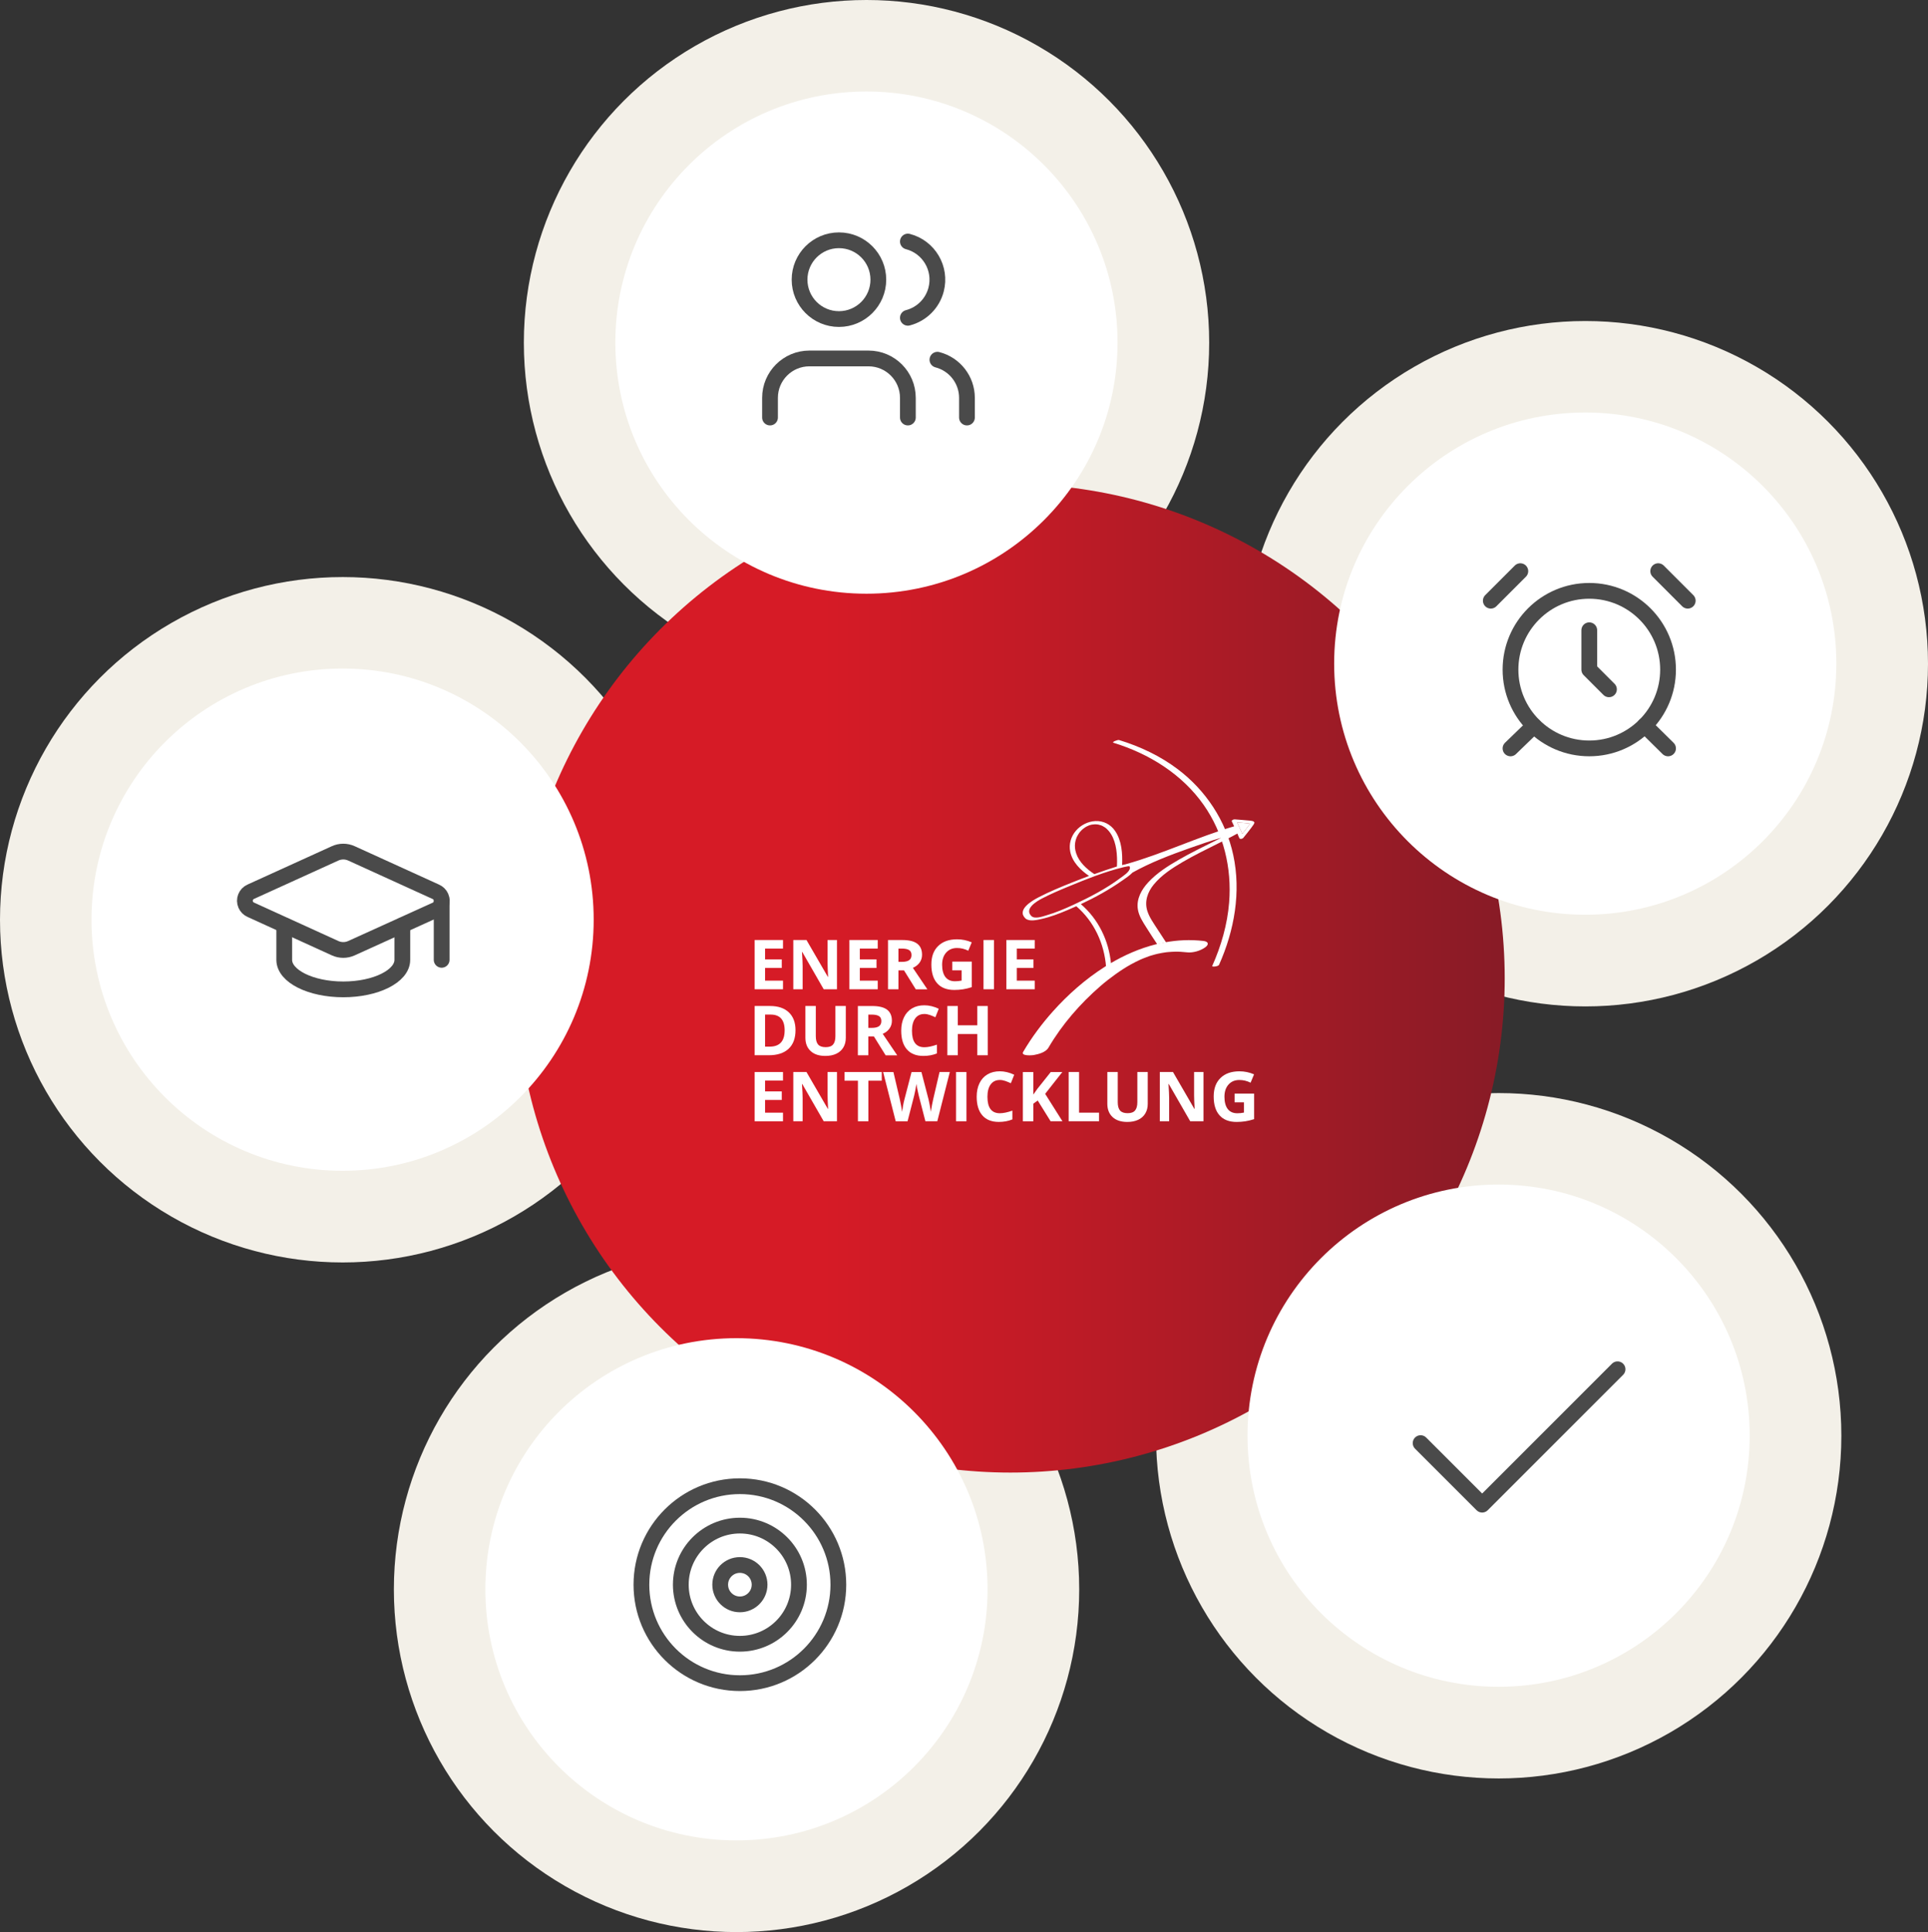 <?xml version="1.0" encoding="UTF-8"?><svg id="Ebene_1" xmlns="http://www.w3.org/2000/svg" xmlns:xlink="http://www.w3.org/1999/xlink" viewBox="0 0 979 981"><rect x="0" y="0" width="979" height="981" fill="#333333" stroke="none"/><defs><linearGradient id="Unbenannter_Verlauf_32" x1="262.06" y1="496.69" x2="764.06" y2="496.69" gradientUnits="userSpaceOnUse"><stop offset=".31" stop-color="#d61b26"/><stop offset=".52" stop-color="#c21b26"/><stop offset=".94" stop-color="#8f1b26"/><stop offset=".99" stop-color="#891b26"/></linearGradient></defs><circle cx="174" cy="467" r="174" style="fill:#f3f0e8;"/><circle cx="374" cy="807" r="174" style="fill:#f3f0e8;"/><circle cx="761" cy="729" r="174" style="fill:#f3f0e8;"/><circle cx="805" cy="337" r="174" style="fill:#f3f0e8;"/><circle cx="440" cy="174" r="174" style="fill:#f3f0e8;"/><circle cx="513.06" cy="496.69" r="251" style="fill:url(#Unbenannter_Verlauf_32);"/><circle cx="439.96" cy="173.95" r="127.5" style="fill:#fff;"/><circle cx="804.96" cy="336.95" r="127.5" style="fill:#fff;"/><circle cx="760.96" cy="728.95" r="127.5" style="fill:#fff;"/><circle cx="373.96" cy="806.95" r="127.5" style="fill:#fff;"/><circle cx="173.96" cy="466.95" r="127.5" style="fill:#fff;"/><path d="M565.39,377.13c18.08,5.55,34.88,15.95,45.85,31.62,10.08,14.39,14.3,32.04,12.89,49.48-.9,11.17-4.04,22.04-8.59,32.25-.25.56,3.08.29,3.48-.62,7.77-17.4,11.25-36.97,7.19-55.79-3.76-17.43-13.96-32.79-28.16-43.51-8.91-6.73-19.12-11.54-29.77-14.8-.81-.25-3.92,1.06-2.9,1.37h0Z" style="fill:#fff;"/><path d="M397.59,502.29h-14.4v-25.01h14.4v4.35h-9.1v5.49h8.47v4.35h-8.47v6.45h9.1v4.38Z" style="fill:#fff;"/><path d="M425,502.29h-6.74l-10.88-18.92h-.15c.22,3.34.33,5.73.33,7.15v11.77h-4.74v-25.01h6.69l10.86,18.73h.12c-.17-3.25-.26-5.55-.26-6.89v-11.84h4.77v25.01Z" style="fill:#fff;"/><path d="M445.7,502.29h-14.4v-25.01h14.4v4.35h-9.1v5.49h8.47v4.35h-8.47v6.45h9.1v4.38Z" style="fill:#fff;"/><path d="M456.22,492.7v9.6h-5.3v-25.01h7.29c3.4,0,5.91.62,7.54,1.86,1.63,1.24,2.45,3.12,2.45,5.64,0,1.47-.4,2.78-1.22,3.93-.81,1.15-1.95,2.05-3.44,2.7,3.76,5.62,6.22,9.25,7.36,10.9h-5.88l-5.97-9.6h-2.82ZM456.22,488.38h1.71c1.68,0,2.91-.28,3.71-.84.8-.56,1.2-1.44,1.2-2.63s-.41-2.03-1.22-2.53-2.08-.75-3.79-.75h-1.61v6.76Z" style="fill:#fff;"/><path d="M483.54,488.25h9.92v12.97c-1.61.52-3.12.89-4.54,1.1-1.42.21-2.87.32-4.35.32-3.77,0-6.66-1.11-8.65-3.33-1.99-2.22-2.99-5.4-2.99-9.55s1.16-7.19,3.46-9.44c2.31-2.26,5.51-3.39,9.61-3.39,2.57,0,5.04.51,7.43,1.54l-1.76,4.24c-1.83-.91-3.72-1.37-5.7-1.37-2.29,0-4.13.77-5.51,2.31-1.38,1.54-2.07,3.61-2.07,6.21s.56,4.79,1.67,6.22c1.11,1.43,2.73,2.15,4.85,2.15,1.11,0,2.23-.11,3.37-.34v-5.22h-4.74v-4.41Z" style="fill:#fff;"/><path d="M499.41,502.29v-25.01h5.3v25.01h-5.3Z" style="fill:#fff;"/><path d="M525.41,502.29h-14.4v-25.01h14.4v4.35h-9.1v5.49h8.47v4.35h-8.47v6.45h9.1v4.38Z" style="fill:#fff;"/><path d="M403.94,523.06c0,4.12-1.17,7.27-3.52,9.46-2.34,2.19-5.73,3.28-10.15,3.28h-7.08v-25.01h7.85c4.08,0,7.25,1.08,9.51,3.23,2.26,2.16,3.39,5.17,3.39,9.03ZM398.43,523.2c0-5.37-2.37-8.06-7.12-8.06h-2.82v16.29h2.27c5.11,0,7.66-2.74,7.66-8.23Z" style="fill:#fff;"/><path d="M429.48,510.79v16.18c0,1.85-.41,3.47-1.24,4.86-.83,1.39-2.02,2.46-3.58,3.2-1.56.74-3.41,1.11-5.54,1.11-3.22,0-5.71-.82-7.49-2.47-1.78-1.65-2.67-3.9-2.67-6.77v-16.11h5.29v15.31c0,1.93.39,3.34,1.16,4.24.78.9,2.06,1.35,3.85,1.35s2.99-.45,3.77-1.36c.78-.91,1.17-2.33,1.17-4.27v-15.28h5.29Z" style="fill:#fff;"/><path d="M440.91,526.21v9.6h-5.3v-25.01h7.29c3.4,0,5.91.62,7.54,1.86,1.63,1.24,2.45,3.12,2.45,5.64,0,1.47-.4,2.78-1.22,3.93-.81,1.15-1.95,2.05-3.44,2.7,3.76,5.62,6.22,9.25,7.36,10.9h-5.88l-5.97-9.6h-2.82ZM440.91,521.9h1.71c1.68,0,2.91-.28,3.71-.84.8-.56,1.2-1.44,1.2-2.63s-.41-2.03-1.22-2.53c-.82-.5-2.08-.75-3.79-.75h-1.61v6.76Z" style="fill:#fff;"/><path d="M469.36,514.85c-2,0-3.54.75-4.64,2.25s-1.64,3.59-1.64,6.27c0,5.58,2.09,8.36,6.28,8.36,1.76,0,3.88-.44,6.38-1.32v4.45c-2.05.86-4.35,1.28-6.88,1.28-3.64,0-6.42-1.1-8.35-3.31-1.93-2.21-2.89-5.37-2.89-9.5,0-2.6.47-4.88,1.42-6.84.95-1.95,2.31-3.46,4.08-4.5,1.77-1.04,3.85-1.56,6.24-1.56s4.87.59,7.32,1.76l-1.71,4.31c-.94-.44-1.88-.83-2.82-1.16-.95-.33-1.88-.5-2.79-.5Z" style="fill:#fff;"/><path d="M501.55,535.8h-5.29v-10.79h-9.91v10.79h-5.3v-25.01h5.3v9.8h9.91v-9.8h5.29v25.01Z" style="fill:#fff;"/><path d="M397.59,569.32h-14.4v-25.01h14.4v4.35h-9.1v5.49h8.47v4.35h-8.47v6.45h9.1v4.38Z" style="fill:#fff;"/><path d="M425,569.32h-6.74l-10.88-18.92h-.15c.22,3.34.33,5.73.33,7.15v11.77h-4.74v-25.01h6.69l10.86,18.73h.12c-.17-3.25-.26-5.55-.26-6.89v-11.84h4.77v25.01Z" style="fill:#fff;"/><path d="M440.94,569.32h-5.3v-20.6h-6.79v-4.41h18.89v4.41h-6.79v20.6Z" style="fill:#fff;"/><path d="M475.94,569.32h-6.04l-3.39-13.14c-.13-.47-.34-1.43-.64-2.9s-.48-2.45-.52-2.95c-.07.62-.24,1.61-.51,2.97-.27,1.36-.48,2.34-.63,2.92l-3.37,13.1h-6.02l-6.38-25.01h5.22l3.2,13.65c.56,2.52.96,4.71,1.21,6.55.07-.65.23-1.66.47-3.02s.48-2.42.69-3.17l3.64-14.01h5.01l3.64,14.01c.16.63.36,1.58.6,2.87.24,1.29.42,2.4.55,3.32.11-.89.3-2,.55-3.33.25-1.33.48-2.4.68-3.23l3.18-13.65h5.22l-6.36,25.01Z" style="fill:#fff;"/><path d="M485.45,569.32v-25.01h5.3v25.01h-5.3Z" style="fill:#fff;"/><path d="M507.68,548.36c-2,0-3.54.75-4.64,2.25s-1.64,3.59-1.64,6.27c0,5.58,2.09,8.36,6.28,8.36,1.76,0,3.88-.44,6.38-1.32v4.45c-2.05.86-4.35,1.28-6.88,1.28-3.64,0-6.42-1.1-8.35-3.31-1.93-2.21-2.89-5.37-2.89-9.5,0-2.6.47-4.88,1.42-6.84.95-1.95,2.31-3.46,4.08-4.5,1.77-1.04,3.85-1.56,6.24-1.56s4.87.59,7.32,1.76l-1.71,4.31c-.94-.44-1.88-.83-2.82-1.16-.95-.33-1.88-.5-2.79-.5Z" style="fill:#fff;"/><path d="M539.5,569.32h-6.02l-6.55-10.54-2.24,1.61v8.93h-5.3v-25.01h5.3v11.45l2.09-2.94,6.77-8.5h5.88l-8.72,11.07,8.79,13.94Z" style="fill:#fff;"/><path d="M542.64,569.32v-25.01h5.3v20.63h10.14v4.38h-15.45Z" style="fill:#fff;"/><path d="M582.8,544.31v16.18c0,1.85-.41,3.47-1.24,4.86-.83,1.39-2.02,2.46-3.58,3.2-1.56.74-3.41,1.11-5.54,1.11-3.22,0-5.71-.82-7.49-2.47-1.78-1.65-2.67-3.9-2.67-6.77v-16.11h5.29v15.31c0,1.93.39,3.34,1.16,4.24.78.9,2.06,1.35,3.85,1.35s2.99-.45,3.77-1.36c.78-.91,1.17-2.33,1.17-4.27v-15.28h5.29Z" style="fill:#fff;"/><path d="M611.11,569.32h-6.74l-10.88-18.92h-.15c.22,3.34.33,5.73.33,7.15v11.77h-4.74v-25.01h6.69l10.86,18.73h.12c-.17-3.25-.26-5.55-.26-6.89v-11.84h4.77v25.01Z" style="fill:#fff;"/><path d="M626.9,555.27h9.92v12.97c-1.61.52-3.12.89-4.54,1.1-1.42.21-2.87.32-4.35.32-3.77,0-6.66-1.11-8.65-3.33-1.99-2.22-2.99-5.4-2.99-9.55s1.16-7.19,3.46-9.44c2.31-2.26,5.51-3.39,9.61-3.39,2.57,0,5.04.51,7.43,1.54l-1.76,4.24c-1.83-.91-3.72-1.37-5.7-1.37-2.29,0-4.13.77-5.51,2.31-1.38,1.54-2.07,3.61-2.07,6.21s.56,4.79,1.67,6.22c1.11,1.43,2.73,2.15,4.85,2.15,1.11,0,2.23-.11,3.37-.34v-5.22h-4.74v-4.41Z" style="fill:#fff;"/><path d="M561.59,441.76c1.82-.6,3.68-1.25,5.57-1.81.04-.85.07-1.69.07-2.54,0-5.29-.75-11.38-4.21-15.48-.31-.36-.63-.71-.98-1.03-.18-.16-.36-.32-.54-.47,0,0,0,0,0,0,0,0,0,0,0,0-.05-.04-.09-.07-.14-.11-.07-.05-.15-.11-.22-.16-.36-.25-.74-.48-1.13-.69-.2-.1-.39-.2-.59-.28-.08-.04-.17-.07-.25-.1-.05-.02-.09-.04-.14-.05-.38-.13-.77-.25-1.17-.33-.1-.02-.21-.04-.31-.06-.04,0-.15-.02-.21-.03-.15-.02-.29-.04-.44-.05-.21-.02-.42-.03-.63-.03-.09,0-.41.01-.46.01-.35.02-.69.05-1.04.1-.08.01-.16.03-.24.04.05-.01.06-.02-.05,0-.02,0-.04,0-.06,0,.01,0,.03,0,.04,0-.01,0-.01,0-.03,0-.19.04-.37.09-.56.13-.21.06-.41.12-.61.18-.03,0-.07.03-.11.04.03-.01.04-.02.09-.04-.09.04-.18.07-.27.1-.39.15-.77.32-1.14.52-.1.05-.43.24-.05.02-.08.05-.17.09-.25.14-.18.1-.35.21-.52.32-.33.21-.65.45-.96.69-.04.03-.09.07-.11.09-.08.07-.17.14-.25.21-.15.13-.29.26-.43.4-.3.29-.58.59-.85.91-.04.05-.08.1-.12.15-.06.07-.11.14-.17.22-.13.17-.25.34-.36.51-.23.35-.45.71-.65,1.08-.1.2-.2.39-.3.6-.04.09-.08.18-.12.27-.01.02-.05.13-.08.19-.31.79-.53,1.61-.66,2.45-.28,1.84-.09,3.56.53,5.42,1.52,4.5,5.28,7.93,9.23,10.53,1.96-.7,3.91-1.41,5.89-2.06Z" style="fill:none;"/><path d="M573.37,439.83c-.26-.07-.55.02-.94.08-.62.1-1.22.23-1.83.38-9.6,2.31-18.99,6.12-28.12,9.87-4.47,1.84-8.93,3.74-13.23,5.97-2.92,1.51-9.4,5.37-5.45,9.09,1.83,1.52,5.58.11,7.51-.44,4.76-1.37,9.36-3.34,13.85-5.42,8.21-3.8,16.45-8.09,23.74-13.54,1.38-1.03,4.64-3.05,4.85-5.05.03-.29-.02-.46-.13-.73-.09-.22-.39-.24-.25-.21Z" style="fill:none;"/><path d="M582.17,471.05c-1.87-2.98-3.93-5.99-4.42-9.58-.7-5.14,1.91-9.8,5.26-13.42,4.42-4.78,10.05-8.34,15.61-11.55,6.07-3.5,12.37-6.55,18.63-9.68.96-.48,1.93-.96,2.9-1.45-5.52,1.59-10.97,3.49-16.35,5.38-9.8,3.46-19.6,7.21-28.71,12.29-1.55,1.6-3.6,2.92-5.22,4.06-6.58,4.62-13.73,8.55-21.04,11.98,8.92,7.61,14.24,18.57,15.33,30.33,7.39-4.41,15.26-7.87,23.47-9.93-1.86-2.78-3.69-5.58-5.47-8.42Z" style="fill:none;"/><path d="M634.14,418.12c-.05,0-.17-.03-.16-.02-.17-.02-.34-.05-.51-.07-.39-.05-.78-.09-1.18-.12-1.37-.12-2.73-.22-4.1-.32.91,1.91,1.79,3.85,2.61,5.8.07-.09.14-.17.21-.26.82-1.02,1.58-1.98,2.33-2.98.34-.46.68-.92,1-1.4.11-.17.22-.34.32-.51-.11-.03-.22-.05-.32-.08-.02,0-.15-.03-.2-.04Z" style="fill:#fff;"/><path d="M634.8,418.27s.04.02.06.03c-.02,0-.02-.01-.04-.02,0,0-.01,0-.02,0Z" style="fill:#fff;"/><path d="M634.05,416.6c-2.36-.26-4.73-.36-7.09-.58-.37-.03-.79.09-1.09.3-.17.12-.52.44-.39.7.4.84.8,1.69,1.19,2.54-18.59,5.4-36.17,13.96-54.83,19.19-.07.02-.16.05-.26.08-.6.12-1.19.25-1.79.39.25-5.86-.19-12.36-3.55-17.3-2.29-3.38-5.96-5.21-9.98-5.04-3.73.16-7.45,2.03-9.9,4.88-2.52,2.92-3.69,6.77-2.93,10.62,1.06,5.35,5.29,9.44,9.57,12.38-2.88,1.06-5.74,2.16-8.58,3.3-5.72,2.28-11.45,4.65-16.94,7.48-3.39,1.75-11.46,6.38-6.74,10.83,2.01,1.68,5.78.74,8.02.25,4.57-1,9-2.7,13.3-4.53,1.49-.63,2.98-1.29,4.47-1.96,8.99,7.74,14.21,18.9,15.11,30.83.83-.53,1.67-1.05,2.52-1.56-1.09-11.76-6.41-22.72-15.33-30.33,7.31-3.42,14.45-7.35,21.04-11.98,1.62-1.14,3.67-2.46,5.22-4.06,9.11-5.08,18.91-8.83,28.71-12.29,5.38-1.9,10.83-3.8,16.35-5.38-.97.49-1.94.97-2.9,1.45-6.25,3.14-12.56,6.18-18.63,9.68-5.57,3.21-11.2,6.77-15.61,11.55-3.35,3.63-5.96,8.28-5.26,13.42.49,3.59,2.55,6.6,4.42,9.58,1.78,2.83,3.61,5.64,5.47,8.42,1.48-.37,2.97-.69,4.47-.97-1.53-2.29-3.03-4.59-4.51-6.91-1.81-2.83-3.94-5.73-4.98-8.97-1.58-4.93.12-9.71,3.28-13.54,3.94-4.78,9.31-8.27,14.57-11.35,5.94-3.48,12.13-6.49,18.28-9.56,3.17-1.59,6.43-3.17,9.56-4.93.33.77.68,1.52.99,2.3.02.06.07.08.1.13.03.04.05.08.09.11.05.04.1.06.16.08.03.01.05.04.09.05.02,0,.04,0,.05,0,.07.02.14.02.21.03.06,0,.12,0,.19,0,.04,0,.07,0,.1-.01.29-.03.58-.13.8-.3.16-.1.3-.23.37-.37,1.32-1.61,2.63-3.24,3.88-4.9.35-.46.69-.93,1.02-1.42.21-.31.5-.69.58-1.07.24-1.13-2.25-1.2-2.87-1.27ZM546.47,433.29c-.62-1.85-.81-3.58-.53-5.42.13-.84.35-1.66.66-2.45.02-.06.07-.17.08-.19.04-.09.08-.18.12-.27.09-.2.19-.4.3-.6.2-.37.41-.73.65-1.08.12-.17.24-.34.36-.51.05-.07.11-.14.17-.22.04-.05.08-.1.12-.15.27-.32.55-.62.85-.91.14-.14.28-.27.43-.4.08-.07.16-.14.25-.21.02-.02.07-.06.11-.09.31-.24.63-.48.96-.69.17-.11.35-.22.52-.32.08-.05.17-.1.25-.14-.38.22-.05.03.05-.02.37-.19.75-.36,1.14-.52.09-.03.18-.06.27-.1-.05.02-.06.03-.09.04.04-.02.08-.03.11-.04.2-.07.41-.13.61-.18.18-.05.37-.09.56-.13.02,0,.02,0,.03,0-.01,0-.03,0-.04,0,.02,0,.04,0,.06,0,.11-.03.1-.02.05,0,.08-.01.16-.03.24-.04.34-.05.69-.07,1.04-.1.05,0,.36-.01.46-.01.21,0,.42.02.63.03.15.01.29.03.44.05.06,0,.17.02.21.03.1.02.21.04.31.06.4.09.79.2,1.17.33.05.02.09.03.14.05.08.03.17.07.25.1.2.09.4.18.59.28.39.2.77.43,1.13.69.08.05.15.11.22.16.05.03.09.07.14.11,0,0,0,0,0,0,0,0,0,0,0,0,.19.15.37.31.54.47.35.32.67.67.98,1.03,3.46,4.1,4.22,10.19,4.21,15.48,0,.85-.03,1.7-.07,2.54-1.88.57-3.75,1.21-5.57,1.81-1.97.65-3.93,1.36-5.89,2.06-3.95-2.6-7.72-6.03-9.23-10.53ZM568.91,445.81c-7.29,5.45-15.53,9.74-23.74,13.54-4.49,2.08-9.1,4.05-13.85,5.42-1.93.56-5.68,1.97-7.51.44-3.95-3.73,2.53-7.58,5.45-9.09,4.3-2.23,8.76-4.13,13.23-5.97,9.13-3.75,18.52-7.56,28.12-9.87.61-.15,1.21-.28,1.83-.38.39-.06.68-.14.94-.08-.14-.04.16-.01.25.21.11.27.17.44.13.73-.21,1.99-3.47,4.02-4.85,5.05ZM634.34,418.74c-.32.48-.66.94-1,1.4-.75,1.01-1.51,1.96-2.33,2.98-.07.09-.14.17-.21.26-.83-1.95-1.7-3.89-2.61-5.8,1.37.1,2.74.2,4.1.32.39.04.78.07,1.18.12.17.02.34.04.51.07-.01,0,.11.02.16.02.05,0,.18.03.2.04.11.02.22.05.32.08-.1.18-.21.34-.32.51ZM634.8,418.27s.01,0,.02,0c.02,0,.02.01.04.02-.02,0-.05-.02-.06-.03Z" style="fill:#fff;"/><path d="M563.4,489.4c-.85.51-1.69,1.02-2.52,1.56-9.76,6.21-18.61,14.05-26.16,22.48-5.69,6.36-10.85,13.26-15.18,20.66-1.3,2.22,4.62,1.73,5.29,1.61,2.53-.47,6.14-1.36,7.58-3.8,6.93-11.82,16.12-22.36,26.4-31.27,2.47-2.14,5.04-4.14,7.7-6.04,2.64-1.88,5.35-3.62,7.69-4.91,1.57-.86,3.18-1.67,4.8-2.42.11-.05.18-.08.24-.11.05-.02.07-.03.14-.06.41-.17.82-.34,1.23-.51.9-.36,1.8-.7,2.71-1.03.29-.1.59-.2.88-.3.02,0,.03,0,.05-.01.76-.21,1.51-.45,2.28-.65.64-.17,1.29-.32,1.94-.48-1.6.39.97-.18,1.44-.26.68-.12,1.36-.22,2.04-.32.07-.01.12-.02.17-.03.37-.04.75-.08,1.12-.11,1.26-.11,2.53-.17,3.79-.2.05,0,.15,0,.26,0,.21,0,.49,0,.57,0,.57.01,1.14.04,1.7.07,1.07.06,2.13.15,3.19.27,2.99.34,6.75-.76,9.2-2.51,2.09-1.5,1.68-2.98-.86-3.27-6.71-.77-13.31-.45-19.74.75-1.5.28-2.99.6-4.47.97-8.2,2.06-16.08,5.52-23.47,9.93Z" style="fill:#fff;"/><path d="M221.37,461.98c2.52-1.11,3.67-4.06,2.55-6.59-.52-1.17-1.47-2.1-2.65-2.6l-42.82-19.5c-2.63-1.2-5.66-1.2-8.29,0l-42.82,19.48c-2.53,1.11-3.68,4.05-2.57,6.58.5,1.15,1.42,2.07,2.57,2.57l42.82,19.52c2.63,1.2,5.66,1.2,8.29,0l42.92-19.47Z" style="fill:none; stroke:#4a4a4a; stroke-linecap:round; stroke-linejoin:round; stroke-width:8px;"/><path d="M224.26,457.37v29.98" style="fill:none; stroke:#4a4a4a; stroke-linecap:round; stroke-linejoin:round; stroke-width:8px;"/><path d="M144.33,469.87v17.49c0,8.28,13.42,14.99,29.98,14.99s29.98-6.71,29.98-14.99v-17.49" style="fill:none; stroke:#4a4a4a; stroke-linecap:round; stroke-linejoin:round; stroke-width:8px;"/><circle cx="807" cy="340" r="40" style="fill:none; stroke:#4a4a4a; stroke-linecap:round; stroke-linejoin:round; stroke-width:8px;"/><path d="M807,320v20l10,10" style="fill:none; stroke:#4a4a4a; stroke-linecap:round; stroke-linejoin:round; stroke-width:8px;"/><path d="M772,290l-15,15" style="fill:none; stroke:#4a4a4a; stroke-linecap:round; stroke-linejoin:round; stroke-width:8px;"/><path d="M857,305l-15-15" style="fill:none; stroke:#4a4a4a; stroke-linecap:round; stroke-linejoin:round; stroke-width:8px;"/><path d="M778.9,368.5l-11.9,11.5" style="fill:none; stroke:#4a4a4a; stroke-linecap:round; stroke-linejoin:round; stroke-width:8px;"/><path d="M835.2,368.35l11.8,11.65" style="fill:none; stroke:#4a4a4a; stroke-linecap:round; stroke-linejoin:round; stroke-width:8px;"/><path d="M821.36,695.23l-68.75,68.75-31.25-31.25" style="fill:none; stroke:#4a4a4a; stroke-linecap:round; stroke-linejoin:round; stroke-width:8px;"/><path d="M461,212v-10c0-11.05-8.95-20-20-20h-30c-11.05,0-20,8.95-20,20v10" style="fill:none; stroke:#4a4a4a; stroke-linecap:round; stroke-linejoin:round; stroke-width:8px;"/><path d="M461,122.64c10.69,2.77,17.11,13.69,14.34,24.38-1.82,7.03-7.31,12.52-14.34,14.34" style="fill:none; stroke:#4a4a4a; stroke-linecap:round; stroke-linejoin:round; stroke-width:8px;"/><path d="M491,212v-10c0-9.11-6.18-17.07-15-19.35" style="fill:none; stroke:#4a4a4a; stroke-linecap:round; stroke-linejoin:round; stroke-width:8px;"/><circle cx="426" cy="142" r="20" style="fill:none; stroke:#4a4a4a; stroke-linecap:round; stroke-linejoin:round; stroke-width:8px;"/><circle cx="375.7" cy="804.61" r="50" style="fill:none; stroke:#4a4a4a; stroke-linecap:round; stroke-linejoin:round; stroke-width:8px;"/><circle cx="375.7" cy="804.61" r="30" style="fill:none; stroke:#4a4a4a; stroke-linecap:round; stroke-linejoin:round; stroke-width:8px;"/><circle cx="375.7" cy="804.61" r="10" style="fill:none; stroke:#4a4a4a; stroke-linecap:round; stroke-linejoin:round; stroke-width:8px;"/></svg>